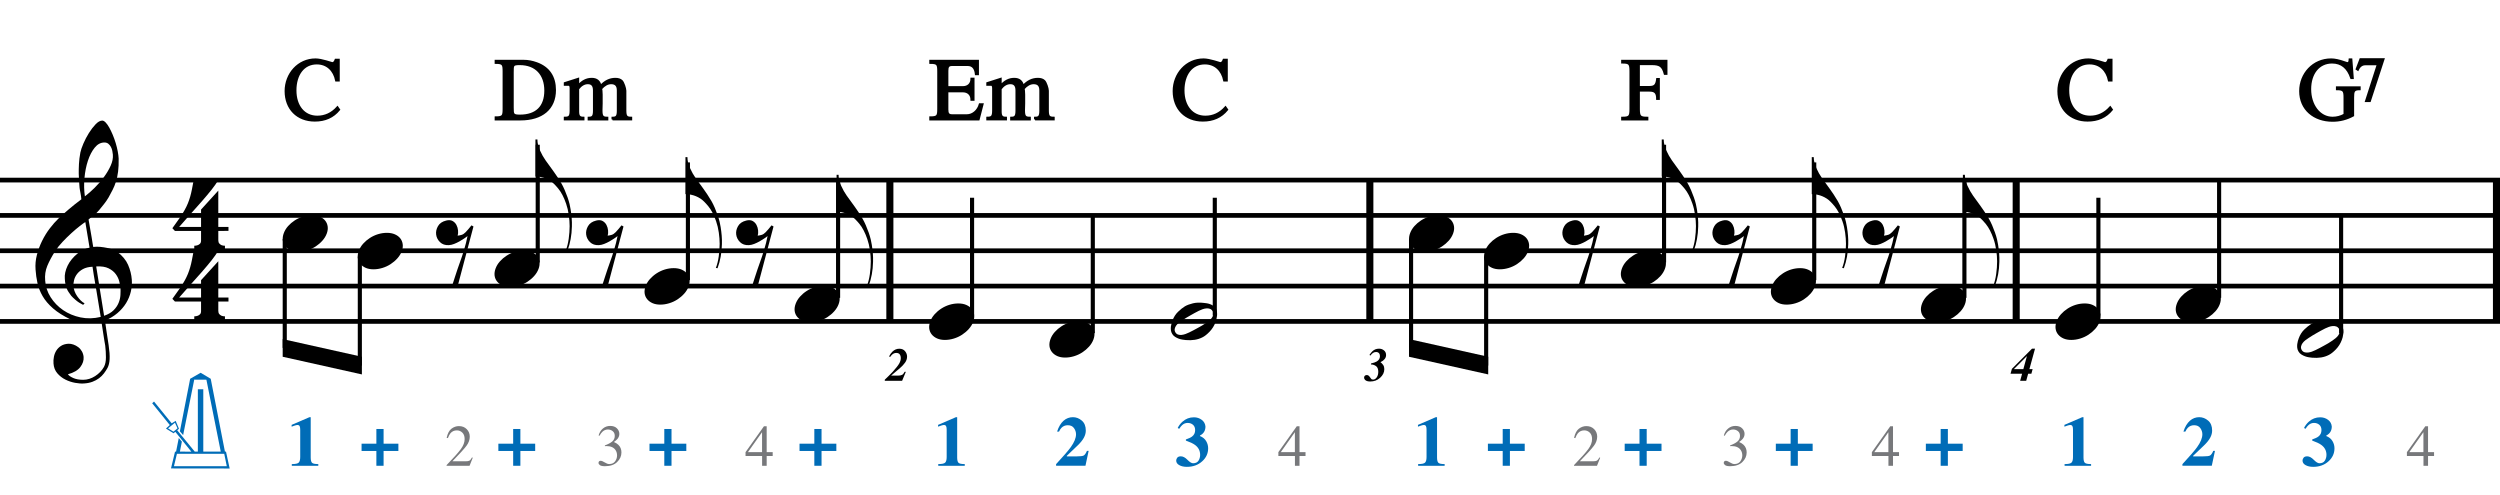 <?xml version="1.0" encoding="utf-8"?>
<!-- Generator: Adobe Illustrator 14.0.0, SVG Export Plug-In . SVG Version: 6.00 Build 43363)  -->
<!DOCTYPE svg PUBLIC "-//W3C//DTD SVG 1.1//EN" "http://www.w3.org/Graphics/SVG/1.1/DTD/svg11.dtd">
<svg version="1.1" id="Layer_1" xmlns="http://www.w3.org/2000/svg" xmlns:xlink="http://www.w3.org/1999/xlink" x="0px" y="0px"
	 width="543.891px" height="107.596px" viewBox="0 0 543.891 107.596" enable-background="new 0 0 543.891 107.596"
	 xml:space="preserve">
<g>
	<path d="M22.064,69.961c-0.574,0.103-1.184,0.164-1.83,0.185c-0.646,0.021-1.276,0.005-1.891-0.046
		c-0.615-0.052-1.184-0.123-1.707-0.215c-0.523-0.093-0.949-0.221-1.276-0.385c-1.579-0.759-2.855-1.564-3.828-2.414
		c-0.974-0.852-1.728-1.737-2.26-2.66c-0.533-0.922-0.907-1.871-1.123-2.844c-0.215-0.975-0.354-1.953-0.415-2.937
		c-0.082-1.066,0.015-2.132,0.292-3.198c0.277-1.065,0.656-2.085,1.138-3.06c0.481-0.973,1.035-1.871,1.661-2.69
		c0.625-0.82,1.255-1.538,1.891-2.153c0.738-0.696,1.512-1.388,2.322-2.075c0.81-0.687,1.696-1.389,2.66-2.106
		c-0.021-0.266-0.046-0.502-0.077-0.708c-0.031-0.205-0.067-0.415-0.108-0.63s-0.087-0.456-0.138-0.723
		c-0.051-0.266-0.087-0.594-0.107-0.984c0-0.164-0.021-0.466-0.062-0.907c-0.042-0.44-0.067-0.973-0.077-1.599
		s0.005-1.338,0.046-2.137c0.041-0.8,0.143-1.63,0.307-2.491c0.103-0.512,0.323-1.164,0.661-1.953
		c0.338-0.789,0.738-1.553,1.199-2.291c0.461-0.738,0.948-1.373,1.461-1.907c0.512-0.533,0.994-0.799,1.445-0.799
		c0.225,0,0.471,0.138,0.738,0.415c0.266,0.277,0.528,0.646,0.784,1.107c0.256,0.461,0.507,0.984,0.753,1.568
		c0.246,0.584,0.461,1.184,0.646,1.799c0.185,0.615,0.333,1.22,0.446,1.814c0.112,0.595,0.179,1.118,0.2,1.568
		c0.02,1.066-0.021,2.004-0.123,2.813c-0.103,0.81-0.256,1.538-0.461,2.183c-0.205,0.646-0.446,1.241-0.723,1.784
		c-0.276,0.543-0.569,1.091-0.876,1.645c-0.328,0.554-0.661,1.041-1,1.46c-0.338,0.42-0.682,0.846-1.03,1.276
		c-0.369,0.451-0.753,0.825-1.153,1.123c-0.4,0.297-0.795,0.62-1.184,0.968c0.185,1.045,0.348,1.989,0.492,2.829
		c0.062,0.369,0.123,0.728,0.184,1.076c0.062,0.349,0.113,0.672,0.154,0.969c0.041,0.297,0.082,0.543,0.123,0.738
		c0.041,0.195,0.062,0.313,0.062,0.354c0.492-0.062,1-0.066,1.522-0.016c0.522,0.051,1.024,0.128,1.506,0.23
		c0.481,0.103,0.912,0.236,1.292,0.4c0.379,0.165,0.682,0.318,0.907,0.461c1.107,0.82,1.891,1.758,2.353,2.813
		c0.461,1.056,0.732,2.137,0.815,3.245c0.062,0.86-0.011,1.727-0.215,2.598c-0.205,0.871-0.549,1.701-1.03,2.491
		c-0.482,0.788-1.107,1.511-1.875,2.167c-0.769,0.656-1.676,1.199-2.722,1.631c0.123,0.84,0.235,1.619,0.338,2.336
		c0.103,0.615,0.194,1.215,0.277,1.799c0.082,0.585,0.143,0.989,0.185,1.215c0.184,1.23,0.256,2.24,0.215,3.029
		s-0.195,1.43-0.461,1.922c-0.226,0.41-0.487,0.81-0.784,1.199c-0.297,0.389-0.651,0.738-1.061,1.045
		c-0.41,0.309-0.887,0.564-1.43,0.77c-0.543,0.205-1.164,0.328-1.86,0.369c-0.533,0.041-1.168-0.006-1.907-0.139
		c-0.738-0.134-1.445-0.369-2.122-0.707c-0.677-0.338-1.261-0.795-1.753-1.369c-0.492-0.574-0.769-1.281-0.83-2.121
		c-0.042-0.492-0.011-0.989,0.092-1.492c0.102-0.502,0.282-0.953,0.538-1.352c0.256-0.4,0.594-0.734,1.015-1
		c0.42-0.267,0.938-0.42,1.553-0.461c0.369-0.021,0.743,0.035,1.123,0.169c0.379,0.133,0.733,0.323,1.061,0.569
		c0.328,0.245,0.594,0.553,0.799,0.922c0.205,0.369,0.328,0.769,0.369,1.199c0.062,0.758-0.174,1.491-0.708,2.199
		c-0.533,0.707-1.435,1.234-2.706,1.583c0.205,0.286,0.594,0.558,1.168,0.815c0.573,0.256,1.292,0.384,2.152,0.384
		c0.902,0,1.768-0.267,2.598-0.8c0.831-0.533,1.471-1.199,1.922-1.998c0.287-0.533,0.431-1.226,0.431-2.076
		s-0.051-1.707-0.154-2.567c-0.041-0.144-0.103-0.497-0.185-1.062c-0.082-0.563-0.174-1.152-0.276-1.768
		C22.33,71.642,22.207,70.842,22.064,69.961z M18.051,58.537c-0.543,0.297-0.974,0.657-1.292,1.076
		c-0.318,0.421-0.533,0.867-0.646,1.338c-0.113,0.472-0.159,0.892-0.138,1.261c0.02,0.369,0.102,0.748,0.246,1.138
		c0.144,0.389,0.333,0.754,0.569,1.092s0.492,0.646,0.769,0.922c0.277,0.277,0.558,0.487,0.846,0.631
		c-0.042,0.041-0.077,0.076-0.108,0.107s-0.067,0.066-0.107,0.107c-0.042,0.041-0.072,0.082-0.092,0.123
		c-0.636-0.307-1.194-0.672-1.676-1.092c-0.482-0.42-0.795-0.723-0.938-0.906c-0.226-0.308-0.42-0.584-0.584-0.83
		s-0.297-0.508-0.399-0.785c-0.103-0.276-0.19-0.578-0.262-0.906s-0.118-0.718-0.138-1.169c-0.042-0.431-0.011-0.886,0.092-1.368
		c0.103-0.481,0.271-0.969,0.507-1.461c0.235-0.492,0.543-0.968,0.922-1.43s0.825-0.896,1.338-1.307
		c0.266-0.205,0.507-0.369,0.723-0.492s0.415-0.23,0.6-0.323s0.374-0.164,0.569-0.215c0.194-0.051,0.404-0.108,0.63-0.169
		l-0.922-5.566c-0.246,0.144-0.646,0.431-1.2,0.861c-0.553,0.431-1.158,0.943-1.814,1.538c-0.656,0.595-1.307,1.235-1.953,1.922
		c-0.646,0.687-1.174,1.348-1.583,1.983c-0.738,1.168-1.312,2.245-1.722,3.229c-0.41,0.984-0.564,2.05-0.461,3.198
		c0.082,1.292,0.477,2.496,1.184,3.613c0.707,1.117,1.614,2.055,2.721,2.814c1.107,0.758,2.368,1.285,3.782,1.583
		c1.415,0.297,2.88,0.261,4.397-0.107c-0.328-2.03-0.625-3.844-0.892-5.442c-0.123-0.677-0.236-1.343-0.338-1.999
		c-0.103-0.656-0.2-1.24-0.292-1.753c-0.092-0.512-0.18-1.086-0.262-1.722C19.286,58.071,18.594,58.24,18.051,58.537z M22.709,31
		c-0.799,0-1.502,0.375-2.106,1.123c-0.604,0.749-1.097,1.696-1.476,2.844c-0.38,1.148-0.63,2.409-0.753,3.782
		c-0.123,1.374-0.092,2.696,0.092,3.967c0.676-0.512,1.384-1.132,2.122-1.86c0.738-0.728,1.409-1.501,2.014-2.322
		c0.604-0.819,1.096-1.65,1.476-2.491c0.379-0.84,0.538-1.64,0.477-2.398c-0.021-0.246-0.062-0.522-0.123-0.83
		s-0.165-0.594-0.308-0.861c-0.144-0.267-0.328-0.492-0.553-0.677C23.345,31.093,23.058,31,22.709,31z M22.648,68.7
		c0.881-0.308,1.568-0.708,2.061-1.199c0.492-0.492,0.855-1.025,1.091-1.599c0.236-0.574,0.369-1.148,0.4-1.723
		s0.036-1.086,0.016-1.537c-0.042-0.369-0.128-0.83-0.262-1.384s-0.384-1.087-0.753-1.599c-0.369-0.513-0.892-0.938-1.568-1.277
		c-0.677-0.338-1.579-0.477-2.706-0.415L22.648,68.7z"/>
</g>
<g>
	<path d="M47.494,65.594v2.03c0,0.308,0.072,0.543,0.215,0.707c0.143,0.164,0.308,0.287,0.492,0.369
		c0.226,0.081,0.472,0.123,0.738,0.123v0.8h-6.673v-0.8c0.266,0,0.512-0.042,0.738-0.123c0.184-0.062,0.354-0.169,0.507-0.323
		c0.153-0.153,0.23-0.385,0.23-0.691v-2.092h-5.689L37.5,65.01c0.615-0.84,1.138-1.573,1.568-2.198
		c0.43-0.625,0.794-1.204,1.091-1.737c0.297-0.533,0.538-1.03,0.723-1.491c0.185-0.461,0.349-0.938,0.492-1.43
		c0.143-0.492,0.271-1.03,0.384-1.614c0.112-0.584,0.241-1.255,0.384-2.014h5.32c-0.308,0.595-0.784,1.297-1.43,2.106
		c-0.646,0.81-1.369,1.671-2.168,2.583c-0.8,0.912-1.63,1.845-2.491,2.798c-0.861,0.953-1.661,1.861-2.398,2.722h4.766v-3.782
		l3.751-4.121v7.903h2.214v0.86H47.494z"/>
</g>
<g>
	<path d="M47.494,50.234v2.03c0,0.308,0.072,0.543,0.215,0.707c0.143,0.164,0.308,0.287,0.492,0.369
		c0.226,0.082,0.472,0.123,0.738,0.123v0.799h-6.673v-0.799c0.266,0,0.512-0.042,0.738-0.123c0.184-0.062,0.354-0.169,0.507-0.323
		c0.153-0.154,0.23-0.385,0.23-0.692v-2.091h-5.689L37.5,49.65c0.615-0.841,1.138-1.574,1.568-2.199
		c0.43-0.625,0.794-1.204,1.091-1.737c0.297-0.533,0.538-1.03,0.723-1.491c0.185-0.461,0.349-0.938,0.492-1.43
		c0.143-0.492,0.271-1.03,0.384-1.614c0.112-0.584,0.241-1.255,0.384-2.014h5.32c-0.308,0.595-0.784,1.297-1.43,2.106
		c-0.646,0.81-1.369,1.671-2.168,2.583c-0.8,0.912-1.63,1.845-2.491,2.798c-0.861,0.953-1.661,1.86-2.398,2.721h4.766v-3.782
		l3.751-4.121v7.903h2.214v0.861H47.494z"/>
</g>
<line fill="none" stroke="#000000" stroke-width="1.536" stroke-miterlimit="10" x1="193.596" y1="39.178" x2="193.596" y2="69.928"/>
<line fill="none" stroke="#000000" stroke-width="1.536" stroke-miterlimit="10" x1="298.019" y1="39.178" x2="298.019" y2="69.928"/>
<line fill="none" stroke="#000000" stroke-width="1.536" stroke-miterlimit="10" x1="438.636" y1="39.178" x2="438.636" y2="69.928"/>
<line fill="none" stroke="#000000" stroke-width="1.536" stroke-miterlimit="10" x1="543.122" y1="39.178" x2="543.122" y2="69.928"/>
<line fill="none" stroke="#000000" stroke-width="1.026" stroke-miterlimit="10" x1="0" y1="39.178" x2="543.891" y2="39.178"/>
<line fill="none" stroke="#000000" stroke-width="1.026" stroke-miterlimit="10" x1="0" y1="46.865" x2="543.891" y2="46.865"/>
<line fill="none" stroke="#000000" stroke-width="1.026" stroke-miterlimit="10" x1="0" y1="54.553" x2="543.891" y2="54.553"/>
<line fill="none" stroke="#000000" stroke-width="1.026" stroke-miterlimit="10" x1="0" y1="62.24" x2="543.891" y2="62.24"/>
<line fill="none" stroke="#000000" stroke-width="1.026" stroke-miterlimit="10" x1="0" y1="69.928" x2="543.891" y2="69.928"/>
<g>
	<path d="M61.74,50.723c0.205-0.554,0.518-1.066,0.938-1.538c0.42-0.471,0.907-0.886,1.46-1.245
		c0.554-0.358,1.148-0.635,1.784-0.831c0.635-0.194,1.281-0.292,1.937-0.292c0.656,0,1.23,0.107,1.722,0.323
		c0.492,0.215,0.881,0.503,1.168,0.861c0.287,0.359,0.466,0.779,0.538,1.261c0.071,0.482,0.005,0.999-0.2,1.553
		c-0.206,0.553-0.523,1.071-0.954,1.553c-0.43,0.481-0.922,0.902-1.476,1.261c-0.553,0.358-1.153,0.635-1.799,0.831
		c-0.646,0.194-1.287,0.292-1.922,0.292c-0.656,0-1.225-0.108-1.707-0.323c-0.482-0.215-0.872-0.508-1.168-0.876
		c-0.297-0.369-0.477-0.795-0.538-1.276C61.463,51.793,61.535,51.276,61.74,50.723z"/>
</g>
<line fill="none" stroke="#000000" stroke-width="0.896" stroke-miterlimit="10" x1="61.948" y1="51.99" x2="61.948" y2="75.693"/>
<g>
	<path fill="#006CB7" d="M39.139,93.835l2.23-11.428l2.276-1.308l2.2,1.308l3.091,15.843h0.231l0.8,3.676L37.2,101.91l0.877-3.646
		l0.23-0.015l0.585-2.953l0.677,0.784l-0.431,2.169l2.491,0.015l-3.491-4.321l-0.385,0.322l-1.646-1.03l0.831-0.769l-3.83-4.738
		l0.399-0.369l3.846,4.738l0.861-0.539l0.723,1.723l-0.385,0.323l3.814,4.646h0.677V84.684h1.185V98.25h3.799l-3.122-15.643
		l-2.646-0.016l-2.415,12.074L39.139,93.835z M37.739,93.912l0.876-0.723l-0.554-1.23l-1.507,1.23L37.739,93.912z M37.847,101.418
		h11.489l-0.554-2.691h-10.29L37.847,101.418z"/>
</g>
<g>
	<path d="M78.061,54.562c0.205-0.554,0.518-1.066,0.938-1.538c0.42-0.471,0.907-0.886,1.46-1.245
		c0.554-0.358,1.148-0.635,1.784-0.831c0.635-0.194,1.281-0.292,1.937-0.292c0.656,0,1.23,0.107,1.722,0.323
		c0.492,0.215,0.881,0.503,1.168,0.861c0.287,0.359,0.466,0.779,0.538,1.261c0.071,0.482,0.005,0.999-0.2,1.553
		c-0.206,0.553-0.523,1.071-0.954,1.553c-0.43,0.481-0.922,0.902-1.476,1.261c-0.553,0.358-1.153,0.635-1.799,0.831
		c-0.646,0.194-1.287,0.292-1.922,0.292c-0.656,0-1.225-0.108-1.707-0.323c-0.482-0.215-0.872-0.508-1.168-0.876
		c-0.297-0.369-0.477-0.795-0.538-1.276C77.784,55.633,77.855,55.116,78.061,54.562z"/>
</g>
<line fill="none" stroke="#000000" stroke-width="0.896" stroke-miterlimit="10" x1="78.284" y1="55.834" x2="78.284" y2="79.537"/>
<polyline points="78.732,77.615 61.5,73.771 61.5,77.615 78.732,81.459 "/>
<g>
	<path d="M97.068,47.982c0.554-0.143,1.015-0.112,1.384,0.092c0.369,0.205,0.651,0.492,0.846,0.861
		c0.195,0.369,0.312,0.774,0.354,1.215c0.041,0.441,0.01,0.815-0.092,1.123c0.328-0.041,0.625-0.103,0.892-0.185
		c0.266-0.082,0.543-0.266,0.83-0.554c0.266-0.266,0.487-0.512,0.661-0.738c0.174-0.226,0.384-0.481,0.63-0.769l0.431,0.246
		l-3.414,12.885h-1.23c0.205-0.677,0.42-1.344,0.646-1.999c0.185-0.534,0.369-1.092,0.553-1.676
		c0.185-0.584,0.349-1.051,0.492-1.399c0.328-0.902,0.6-1.707,0.815-2.414c0.215-0.707,0.384-1.307,0.507-1.799
		c0.143-0.574,0.256-1.076,0.338-1.507c-0.185,0.144-0.436,0.323-0.753,0.539c-0.318,0.215-0.661,0.425-1.03,0.63
		s-0.749,0.384-1.138,0.538c-0.39,0.154-0.769,0.241-1.138,0.261c-0.8,0.042-1.44-0.174-1.922-0.646
		c-0.482-0.471-0.764-1.02-0.846-1.645c-0.082-0.625,0.051-1.24,0.4-1.845C95.633,48.592,96.227,48.187,97.068,47.982z"/>
</g>
<g>
	<path d="M117.469,32.714c0.369,0.82,0.779,1.548,1.23,2.183c0.512,0.718,1.066,1.481,1.661,2.291
		c0.594,0.81,1.188,1.717,1.784,2.721c0.246,0.431,0.481,0.907,0.707,1.43c0.226,0.522,0.431,1.045,0.615,1.568
		c0.184,0.522,0.333,1.02,0.446,1.491c0.112,0.471,0.189,0.861,0.23,1.168c0.103,0.635,0.179,1.266,0.23,1.891
		c0.051,0.625,0.066,1.235,0.046,1.83c-0.042,1.886-0.359,3.628-0.953,5.228l-0.369-0.062c0.287-0.718,0.497-1.558,0.63-2.521
		c0.133-0.964,0.2-1.875,0.2-2.737c0-0.738-0.062-1.548-0.185-2.429c-0.123-0.882-0.318-1.702-0.584-2.46
		c-0.472-1.374-1.036-2.46-1.691-3.259c-0.656-0.8-1.22-1.353-1.691-1.661c-0.349-0.226-0.687-0.405-1.015-0.538
		c-0.328-0.133-0.636-0.231-0.922-0.292c-0.328-0.082-0.636-0.133-0.922-0.153h-0.431v-8.057h0.431
		C116.916,31.105,117.1,31.895,117.469,32.714z"/>
</g>
<line fill="none" stroke="#000000" stroke-width="0.896" stroke-miterlimit="10" x1="116.987" y1="57.115" x2="116.987" y2="31.49"/>
<g>
	<path d="M107.82,58.403c0.205-0.554,0.518-1.066,0.938-1.538c0.42-0.471,0.907-0.886,1.46-1.245
		c0.554-0.358,1.148-0.635,1.784-0.831c0.635-0.194,1.281-0.292,1.937-0.292c0.656,0,1.23,0.107,1.722,0.323
		c0.492,0.215,0.881,0.503,1.168,0.861c0.287,0.359,0.466,0.779,0.538,1.261c0.071,0.482,0.005,0.999-0.2,1.553
		c-0.206,0.553-0.523,1.071-0.954,1.553c-0.43,0.481-0.922,0.901-1.476,1.261c-0.553,0.358-1.153,0.635-1.799,0.83
		c-0.646,0.195-1.287,0.293-1.922,0.293c-0.656,0-1.225-0.108-1.707-0.323c-0.482-0.216-0.872-0.508-1.168-0.876
		c-0.297-0.369-0.477-0.795-0.538-1.277C107.543,59.474,107.615,58.957,107.82,58.403z"/>
</g>
<g>
	<path d="M129.708,47.982c0.554-0.143,1.015-0.112,1.384,0.092c0.369,0.205,0.651,0.492,0.846,0.861
		c0.195,0.369,0.312,0.774,0.354,1.215c0.041,0.441,0.01,0.815-0.092,1.123c0.328-0.041,0.625-0.103,0.892-0.185
		c0.266-0.082,0.543-0.266,0.83-0.554c0.266-0.266,0.487-0.512,0.661-0.738c0.174-0.226,0.384-0.481,0.63-0.769l0.431,0.246
		l-3.414,12.885H131c0.205-0.677,0.42-1.344,0.646-1.999c0.185-0.534,0.369-1.092,0.553-1.676c0.185-0.584,0.349-1.051,0.492-1.399
		c0.328-0.902,0.6-1.707,0.815-2.414c0.215-0.707,0.384-1.307,0.507-1.799c0.143-0.574,0.256-1.076,0.338-1.507
		c-0.185,0.144-0.436,0.323-0.753,0.539c-0.318,0.215-0.661,0.425-1.03,0.63s-0.749,0.384-1.138,0.538
		c-0.39,0.154-0.769,0.241-1.138,0.261c-0.8,0.042-1.44-0.174-1.922-0.646c-0.482-0.471-0.764-1.02-0.846-1.645
		c-0.082-0.625,0.051-1.24,0.4-1.845C128.273,48.592,128.867,48.187,129.708,47.982z"/>
</g>
<g>
	<path d="M150.109,36.554c0.369,0.82,0.779,1.548,1.23,2.183c0.512,0.718,1.066,1.481,1.661,2.291
		c0.594,0.81,1.188,1.717,1.784,2.721c0.246,0.431,0.481,0.907,0.707,1.43c0.226,0.522,0.431,1.045,0.615,1.568
		c0.184,0.522,0.333,1.02,0.446,1.491c0.112,0.471,0.189,0.861,0.23,1.168c0.103,0.635,0.179,1.266,0.23,1.891
		c0.051,0.625,0.066,1.235,0.046,1.83c-0.042,1.886-0.359,3.628-0.953,5.228l-0.369-0.062c0.287-0.718,0.497-1.558,0.63-2.521
		c0.133-0.964,0.2-1.875,0.2-2.737c0-0.738-0.062-1.548-0.185-2.429c-0.123-0.882-0.318-1.702-0.584-2.46
		c-0.472-1.374-1.036-2.46-1.691-3.259c-0.656-0.8-1.22-1.353-1.691-1.661c-0.349-0.226-0.687-0.405-1.015-0.538
		c-0.328-0.133-0.636-0.231-0.922-0.292c-0.328-0.082-0.636-0.133-0.922-0.153h-0.431v-8.057h0.431
		C149.556,34.945,149.74,35.734,150.109,36.554z"/>
</g>
<line fill="none" stroke="#000000" stroke-width="0.896" stroke-miterlimit="10" x1="149.659" y1="60.959" x2="149.659" y2="35.334"/>
<g>
	<path d="M140.46,62.242c0.205-0.553,0.518-1.065,0.938-1.537c0.42-0.471,0.907-0.887,1.46-1.245s1.148-0.635,1.784-0.831
		c0.635-0.194,1.281-0.292,1.937-0.292c0.656,0,1.23,0.107,1.722,0.323c0.492,0.215,0.881,0.503,1.168,0.861
		c0.287,0.359,0.466,0.779,0.538,1.261c0.071,0.481,0.005,0.999-0.2,1.553c-0.206,0.554-0.523,1.071-0.954,1.553
		c-0.43,0.481-0.922,0.901-1.476,1.261c-0.553,0.358-1.153,0.635-1.799,0.83c-0.646,0.195-1.287,0.293-1.922,0.293
		c-0.656,0-1.225-0.108-1.707-0.323c-0.482-0.216-0.872-0.508-1.168-0.876c-0.297-0.369-0.477-0.795-0.538-1.277
		C140.183,63.313,140.255,62.797,140.46,62.242z"/>
</g>
<g>
	<path d="M162.348,47.982c0.554-0.143,1.015-0.112,1.384,0.092c0.369,0.205,0.651,0.492,0.846,0.861
		c0.195,0.369,0.312,0.774,0.354,1.215c0.041,0.441,0.01,0.815-0.092,1.123c0.328-0.041,0.625-0.103,0.892-0.185
		c0.266-0.082,0.543-0.266,0.83-0.554c0.266-0.266,0.487-0.512,0.661-0.738c0.174-0.226,0.384-0.481,0.63-0.769l0.431,0.246
		l-3.414,12.885h-1.23c0.205-0.677,0.42-1.344,0.646-1.999c0.185-0.534,0.369-1.092,0.553-1.676
		c0.185-0.584,0.349-1.051,0.492-1.399c0.328-0.902,0.6-1.707,0.815-2.414c0.215-0.707,0.384-1.307,0.507-1.799
		c0.143-0.574,0.256-1.076,0.338-1.507c-0.185,0.144-0.436,0.323-0.753,0.539c-0.318,0.215-0.661,0.425-1.03,0.63
		s-0.749,0.384-1.138,0.538c-0.39,0.154-0.769,0.241-1.138,0.261c-0.8,0.042-1.44-0.174-1.922-0.646
		c-0.482-0.471-0.764-1.02-0.846-1.645c-0.082-0.625,0.051-1.24,0.4-1.845C160.913,48.592,161.507,48.187,162.348,47.982z"/>
</g>
<g>
	<path d="M182.989,40.395c0.369,0.82,0.779,1.548,1.23,2.183c0.512,0.718,1.066,1.481,1.661,2.291
		c0.594,0.81,1.188,1.717,1.784,2.721c0.246,0.431,0.481,0.907,0.707,1.43c0.226,0.522,0.431,1.045,0.615,1.568
		c0.184,0.522,0.333,1.02,0.446,1.491c0.112,0.471,0.189,0.861,0.23,1.168c0.103,0.635,0.179,1.266,0.23,1.891
		c0.051,0.625,0.066,1.235,0.046,1.83c-0.042,1.886-0.359,3.629-0.953,5.228l-0.369-0.062c0.287-0.718,0.497-1.559,0.63-2.521
		c0.133-0.964,0.2-1.875,0.2-2.737c0-0.738-0.062-1.548-0.185-2.429c-0.123-0.882-0.318-1.702-0.584-2.46
		c-0.472-1.374-1.036-2.46-1.691-3.259c-0.656-0.8-1.22-1.353-1.691-1.661c-0.349-0.226-0.687-0.405-1.015-0.538
		c-0.328-0.133-0.636-0.231-0.922-0.292c-0.328-0.082-0.636-0.133-0.922-0.153h-0.431v-8.057h0.431
		C182.436,38.786,182.62,39.575,182.989,40.395z"/>
</g>
<line fill="none" stroke="#000000" stroke-width="0.896" stroke-miterlimit="10" x1="182.331" y1="64.803" x2="182.331" y2="39.178"/>
<g>
	<path d="M173.101,66.082c0.205-0.553,0.518-1.065,0.938-1.537c0.42-0.471,0.907-0.887,1.46-1.245s1.148-0.636,1.784-0.831
		c0.635-0.193,1.281-0.291,1.937-0.291c0.656,0,1.23,0.107,1.722,0.322c0.492,0.215,0.881,0.503,1.168,0.861
		c0.287,0.359,0.466,0.779,0.538,1.261c0.071,0.481,0.005,0.999-0.2,1.553c-0.206,0.554-0.523,1.071-0.954,1.553
		c-0.43,0.481-0.922,0.901-1.476,1.261c-0.553,0.358-1.153,0.635-1.799,0.83c-0.646,0.195-1.287,0.293-1.922,0.293
		c-0.656,0-1.225-0.108-1.707-0.323c-0.482-0.216-0.872-0.508-1.168-0.876c-0.297-0.369-0.477-0.795-0.538-1.277
		C172.824,67.153,172.896,66.637,173.101,66.082z"/>
</g>
<g>
	<path d="M68.492,26.222c-3.807,0-6.344-2.576-6.344-6.402c0-3.73,2.749-6.883,6.499-6.883c1.326,0,3.479,0.808,3.653,0.808
		c0.308,0,0.558-0.25,0.73-0.731h0.654v4.499h-0.539c-0.461-2.25-1.98-3.73-4.229-3.73c-2.884,0-4.653,2.403-4.653,5.883
		c0,3.422,1.865,5.729,4.768,5.729c1.692,0,3.153-0.673,4.383-2.038l0.346,0.5C72.472,25.434,70.723,26.222,68.492,26.222z"/>
</g>
<g>
	<path stroke="#010101" stroke-width="0.461" stroke-miterlimit="10" d="M68.492,26.222c-3.807,0-6.344-2.576-6.344-6.402
		c0-3.73,2.749-6.883,6.499-6.883c1.326,0,3.479,0.808,3.653,0.808c0.308,0,0.558-0.25,0.73-0.731h0.654v4.499h-0.539
		c-0.461-2.25-1.98-3.73-4.229-3.73c-2.884,0-4.653,2.403-4.653,5.883c0,3.422,1.865,5.729,4.768,5.729
		c1.692,0,3.153-0.673,4.383-2.038l0.346,0.5C72.472,25.434,70.723,26.222,68.492,26.222z"/>
</g>
<g>
	<path d="M113.227,25.972h-5.383v-0.423c1.596,0,1.73-0.327,1.73-1.884v-8.113c0-1.558-0.135-1.884-1.73-1.884v-0.423h6.114
		c0.904,0,1.827,0.173,2.788,0.519c2.653,0.961,3.979,2.961,3.979,5.826C120.725,23.646,117.898,25.972,113.227,25.972z
		 M113.073,13.936c-1.557,0-1.538,0.231-1.538,1.769v7.69c0,1.5,0.039,1.769,1.577,1.769c3.595,0,5.537-1.922,5.537-5.46
		C118.648,16.205,116.63,13.936,113.073,13.936z"/>
</g>
<g>
	<path stroke="#010101" stroke-width="0.461" stroke-miterlimit="10" d="M113.227,25.972h-5.383v-0.423
		c1.596,0,1.73-0.327,1.73-1.884v-8.113c0-1.558-0.135-1.884-1.73-1.884v-0.423h6.114c0.904,0,1.827,0.173,2.788,0.519
		c2.653,0.961,3.979,2.961,3.979,5.826C120.725,23.646,117.898,25.972,113.227,25.972z M113.073,13.936
		c-1.557,0-1.538,0.231-1.538,1.769v7.69c0,1.5,0.039,1.769,1.577,1.769c3.595,0,5.537-1.922,5.537-5.46
		C118.648,16.205,116.63,13.936,113.073,13.936z"/>
</g>
<g>
	<path d="M133.269,25.972v-0.346c0.827,0,1.154-0.269,1.154-1.5v-4.46c0-1.058-0.481-1.577-1.461-1.577
		c-0.769,0-1.5,0.404-2.191,1.192c0.058,0.173,0.096,0.615,0.115,1.307v1.922c-0.02,0.942-0.039,1.442-0.039,1.5
		c0,1.307,0.25,1.615,1.269,1.615v0.346h-4.038v-0.346c0.827,0,1.154-0.269,1.154-1.5v-4.46c0-1.058-0.442-1.577-1.346-1.577
		c-0.769,0-1.48,0.404-2.115,1.23v4.96c0,1.038,0.327,1.346,1.153,1.346v0.346h-4.037v-0.346c1.019,0,1.269-0.308,1.269-1.615
		v-4.807c0-0.442-0.115-0.692-0.346-0.769h-0.923v-0.346l2.884-0.923v1.538c0.846-1.019,1.827-1.538,2.961-1.538
		c1.077,0,1.711,0.519,1.922,1.577c0.942-1.058,2.019-1.577,3.23-1.577c0.615,0,1.077,0.154,1.384,0.461
		c0.346,0.346,0.769,1.615,0.769,2.115v4.269c0,1.307,0.25,1.615,1.269,1.615v0.346H133.269z"/>
</g>
<g>
	<path stroke="#010101" stroke-width="0.461" stroke-miterlimit="10" d="M133.269,25.972v-0.346c0.827,0,1.154-0.269,1.154-1.5
		v-4.46c0-1.058-0.481-1.577-1.461-1.577c-0.769,0-1.5,0.404-2.191,1.192c0.058,0.173,0.096,0.615,0.115,1.307v1.922
		c-0.02,0.942-0.039,1.442-0.039,1.5c0,1.307,0.25,1.615,1.269,1.615v0.346h-4.038v-0.346c0.827,0,1.154-0.269,1.154-1.5v-4.46
		c0-1.058-0.442-1.577-1.346-1.577c-0.769,0-1.48,0.404-2.115,1.23v4.96c0,1.038,0.327,1.346,1.153,1.346v0.346h-4.037v-0.346
		c1.019,0,1.269-0.308,1.269-1.615v-4.807c0-0.442-0.115-0.692-0.346-0.769h-0.923v-0.346l2.884-0.923v1.538
		c0.846-1.019,1.827-1.538,2.961-1.538c1.077,0,1.711,0.519,1.922,1.577c0.942-1.058,2.019-1.577,3.23-1.577
		c0.615,0,1.077,0.154,1.384,0.461c0.346,0.346,0.769,1.615,0.769,2.115v4.269c0,1.307,0.25,1.615,1.269,1.615v0.346H133.269z"/>
</g>
<g>
	<path fill="#006CB7" d="M63.482,100.965c0.781,0,1.284-0.105,1.501-0.316c0.218-0.217,0.331-0.623,0.331-1.216V93.51
		c0-0.759-0.143-1.051-0.616-1.051c-0.127,0-0.315,0.045-0.578,0.127c-0.165,0.053-0.39,0.128-0.675,0.24v-0.391l3.881-1.674h0.271
		v8.762c0,0.562,0.09,0.938,0.27,1.141s0.638,0.301,1.381,0.301v0.367h-5.766V100.965z"/>
</g>
<g>
	<path fill="#006CB7" d="M78.662,98.111v-1.584h3.221v-3.198h1.569v3.198h3.22v1.584h-3.22v3.221h-1.569v-3.221H78.662z"/>
</g>
<g>
	<path fill="#006CB7" d="M108.422,98.111v-1.584h3.221v-3.198h1.569v3.198h3.221v1.584h-3.221v3.221h-1.569v-3.221H108.422z"/>
</g>
<g>
	<path fill="#006CB7" d="M141.302,98.111v-1.584h3.221v-3.198h1.569v3.198h3.221v1.584h-3.221v3.221h-1.569v-3.221H141.302z"/>
</g>
<g>
	<path fill="#006CB7" d="M173.942,98.111v-1.584h3.221v-3.198h1.569v3.198h3.22v1.584h-3.22v3.221h-1.569v-3.221H173.942z"/>
</g>
<g>
	<path fill="#77787B" d="M97.156,101.188c1.526-1.582,2.565-2.746,3.109-3.49c0.544-0.744,0.82-1.464,0.82-2.171
		c0-0.619-0.169-1.089-0.5-1.407c-0.332-0.326-0.732-0.488-1.195-0.488c-0.569,0-1.032,0.207-1.389,0.625
		c-0.194,0.232-0.381,0.582-0.563,1.058l-0.269-0.056c0.207-0.957,0.563-1.627,1.057-1.996c0.501-0.375,1.039-0.562,1.608-0.562
		c0.707,0,1.276,0.225,1.708,0.669c0.438,0.444,0.657,0.981,0.657,1.626c0,0.683-0.237,1.346-0.707,1.978s-1.496,1.765-3.072,3.384
		h2.872c0.4,0,0.682-0.049,0.844-0.143c0.163-0.095,0.344-0.332,0.551-0.701l0.163,0.074l-0.694,1.746h-4.999V101.188z"/>
</g>
<g>
	<path fill="#77787B" d="M133.821,100.369c0.282-0.395,0.425-0.826,0.425-1.289c0-0.444-0.112-0.838-0.344-1.176
		c-0.388-0.57-1.045-0.857-1.964-0.857c-0.106,0-0.2,0-0.332,0.019l-0.013-0.163c0.669-0.244,1.195-0.52,1.577-0.832
		c0.381-0.312,0.575-0.726,0.575-1.238c0-0.457-0.15-0.801-0.457-1.039c-0.3-0.237-0.645-0.355-1.032-0.355
		c-0.457,0-0.863,0.168-1.214,0.506c-0.194,0.182-0.4,0.469-0.619,0.852l-0.194-0.045c0.169-0.631,0.475-1.139,0.932-1.52
		c0.457-0.382,0.982-0.569,1.577-0.569c0.638,0,1.132,0.175,1.476,0.525c0.351,0.351,0.526,0.757,0.526,1.214
		c0,0.406-0.144,0.775-0.432,1.113c-0.163,0.194-0.413,0.406-0.757,0.645c0.4,0.169,0.72,0.369,0.963,0.601
		c0.457,0.438,0.682,0.995,0.682,1.664c0,0.794-0.313,1.489-0.938,2.096c-0.619,0.606-1.508,0.907-2.659,0.907
		c-0.513,0-0.876-0.075-1.083-0.225c-0.207-0.156-0.307-0.319-0.307-0.494c0-0.22,0.131-0.463,0.438-0.463
		c0.231,0,0.532,0.118,0.907,0.355c0.382,0.238,0.701,0.357,0.963,0.357C133.102,100.957,133.54,100.763,133.821,100.369z"/>
</g>
<g>
	<path fill="#77787B" d="M166.202,92.736h0.594v5.631h1.308v0.832h-1.308v2.133h-0.995v-2.133h-3.604v-0.832L166.202,92.736z
		 M165.789,94.025l-3.072,4.342h3.072V94.025z"/>
</g>
<g>
	<path d="M192.489,82.607c0.097-0.098,0.39-0.383,0.881-0.856c0.32-0.31,0.583-0.579,0.791-0.806
		c0.748-0.824,1.236-1.442,1.466-1.854c0.23-0.412,0.346-0.804,0.346-1.173c0-0.342-0.079-0.615-0.235-0.824
		s-0.405-0.312-0.746-0.312c-0.311,0-0.592,0.104-0.846,0.311c-0.15,0.123-0.315,0.312-0.495,0.564l-0.226-0.114
		c0.194-0.411,0.434-0.756,0.721-1.036c0.44-0.428,0.943-0.641,1.507-0.641c0.537,0,0.953,0.178,1.246,0.533s0.44,0.748,0.44,1.178
		c0,0.468-0.146,0.906-0.438,1.314s-0.636,0.781-1.033,1.119l-2.002,1.706h1.516c0.391,0,0.684-0.056,0.881-0.167
		c0.197-0.112,0.377-0.33,0.541-0.654h0.265l-0.811,1.957h-3.769V82.607z"/>
</g>
<line fill="none" stroke="#000000" stroke-width="0.896" stroke-miterlimit="10" x1="211.479" y1="68.646" x2="211.479" y2="43.021"/>
<g>
	<path d="M202.38,69.922c0.205-0.553,0.518-1.065,0.938-1.537c0.42-0.471,0.907-0.887,1.46-1.245s1.148-0.636,1.784-0.831
		c0.635-0.193,1.281-0.291,1.937-0.291c0.656,0,1.23,0.107,1.722,0.322c0.492,0.215,0.881,0.503,1.168,0.861
		c0.287,0.359,0.466,0.779,0.538,1.261c0.071,0.481,0.005,0.999-0.2,1.553c-0.206,0.554-0.523,1.071-0.954,1.553
		c-0.43,0.481-0.922,0.901-1.476,1.261c-0.553,0.358-1.153,0.635-1.799,0.83c-0.646,0.195-1.287,0.293-1.922,0.293
		c-0.656,0-1.225-0.108-1.707-0.323c-0.482-0.216-0.872-0.508-1.168-0.876c-0.297-0.369-0.477-0.795-0.538-1.277
		C202.103,70.993,202.175,70.477,202.38,69.922z"/>
</g>
<line fill="none" stroke="#000000" stroke-width="0.896" stroke-miterlimit="10" x1="237.745" y1="72.49" x2="237.745" y2="46.865"/>
<g>
	<path d="M228.54,73.763c0.205-0.554,0.518-1.065,0.938-1.538c0.42-0.471,0.907-0.886,1.46-1.244
		c0.554-0.359,1.148-0.636,1.784-0.831c0.635-0.194,1.281-0.292,1.937-0.292c0.656,0,1.23,0.107,1.722,0.322
		c0.492,0.216,0.881,0.504,1.168,0.861c0.287,0.359,0.466,0.779,0.538,1.262c0.071,0.481,0.005,0.998-0.2,1.553
		c-0.206,0.553-0.523,1.07-0.954,1.553c-0.43,0.48-0.922,0.901-1.476,1.26c-0.553,0.359-1.153,0.636-1.799,0.831
		c-0.646,0.194-1.287,0.292-1.922,0.292c-0.656,0-1.225-0.107-1.707-0.322c-0.482-0.216-0.872-0.508-1.168-0.877
		c-0.297-0.369-0.477-0.795-0.538-1.276S228.335,74.316,228.54,73.763z"/>
</g>
<line fill="none" stroke="#000000" stroke-width="0.896" stroke-miterlimit="10" x1="264.285" y1="68.646" x2="264.285" y2="43.021"/>
<g>
	<path d="M264.534,67.154c0.123,0.227,0.2,0.477,0.231,0.754s0.031,0.554,0,0.83c-0.031,0.277-0.077,0.538-0.139,0.784
		s-0.123,0.44-0.185,0.585c-0.287,0.778-0.718,1.465-1.292,2.06s-1.097,1.005-1.568,1.229c-1.005,0.513-2.204,0.708-3.598,0.585
		c-0.205-0.021-0.446-0.052-0.723-0.093c-0.276-0.041-0.553-0.112-0.83-0.215c-0.277-0.104-0.543-0.236-0.799-0.4
		c-0.257-0.164-0.457-0.368-0.6-0.614c-0.165-0.267-0.262-0.538-0.292-0.815c-0.031-0.276-0.031-0.543,0-0.799
		c0.031-0.257,0.077-0.492,0.139-0.707c0.062-0.216,0.123-0.405,0.185-0.569c0.287-0.778,0.697-1.425,1.23-1.937
		c0.533-0.513,1.035-0.912,1.507-1.199c0.471-0.268,1.05-0.482,1.737-0.646c0.687-0.164,1.46-0.194,2.321-0.092
		c0.164,0.02,0.369,0.046,0.615,0.076c0.246,0.031,0.497,0.092,0.753,0.185c0.256,0.093,0.502,0.216,0.738,0.369
		C264.201,66.678,264.391,66.889,264.534,67.154z M263.827,67.678c-0.165-0.246-0.364-0.41-0.6-0.492
		c-0.236-0.082-0.492-0.112-0.769-0.092c-0.276,0.02-0.559,0.082-0.845,0.184c-0.288,0.104-0.554,0.216-0.8,0.339
		c-0.349,0.164-0.661,0.328-0.938,0.491c-0.276,0.165-0.569,0.328-0.876,0.492c-0.595,0.328-1.199,0.697-1.814,1.107
		c-0.226,0.144-0.457,0.308-0.692,0.492c-0.236,0.185-0.436,0.389-0.6,0.615c-0.164,0.225-0.272,0.466-0.323,0.723
		c-0.051,0.256-0.005,0.507,0.138,0.753c0.143,0.246,0.338,0.409,0.584,0.492c0.246,0.081,0.507,0.107,0.784,0.077
		c0.276-0.031,0.558-0.098,0.845-0.2s0.554-0.216,0.8-0.339c0.348-0.164,0.671-0.328,0.969-0.492c0.297-0.164,0.6-0.328,0.907-0.491
		c0.308-0.165,0.6-0.328,0.876-0.492s0.579-0.358,0.907-0.584c0.205-0.144,0.425-0.308,0.661-0.492
		c0.235-0.185,0.435-0.39,0.6-0.614c0.164-0.227,0.271-0.467,0.323-0.723C264.017,68.175,263.97,67.924,263.827,67.678z"/>
</g>
<g>
	<path d="M212.9,25.972h-10.498v-0.423c1.596,0,1.73-0.327,1.73-1.884v-8.113c0-1.558-0.135-1.884-1.73-1.884v-0.423h10.344v2.884
		h-0.423c-0.135-1.327-0.731-2-1.807-2h-3.384c-0.827,0-1.039,0.404-1.039,1.269v3.576h3.384c1.134,0,1.884-0.711,1.884-1.846h0.423
		v4.576h-0.423c0-1.134-0.75-1.846-1.884-1.846h-3.384v3.96c0,0.865,0.211,1.269,1.039,1.269h3.229c1.327,0,2.442-1.058,2.807-2.384
		h0.577L212.9,25.972z"/>
</g>
<g>
	<path stroke="#010101" stroke-width="0.461" stroke-miterlimit="10" d="M212.9,25.972h-10.498v-0.423
		c1.596,0,1.73-0.327,1.73-1.884v-8.113c0-1.558-0.135-1.884-1.73-1.884v-0.423h10.344v2.884h-0.423c-0.135-1.327-0.731-2-1.807-2
		h-3.384c-0.827,0-1.039,0.404-1.039,1.269v3.576h3.384c1.134,0,1.884-0.711,1.884-1.846h0.423v4.576h-0.423
		c0-1.134-0.75-1.846-1.884-1.846h-3.384v3.96c0,0.865,0.211,1.269,1.039,1.269h3.229c1.327,0,2.442-1.058,2.807-2.384h0.577
		L212.9,25.972z"/>
</g>
<g>
	<path d="M225.188,25.972v-0.346c0.827,0,1.154-0.269,1.154-1.5v-4.46c0-1.058-0.481-1.577-1.461-1.577
		c-0.769,0-1.5,0.404-2.191,1.192c0.058,0.173,0.096,0.615,0.115,1.307v1.922c-0.02,0.942-0.039,1.442-0.039,1.5
		c0,1.307,0.25,1.615,1.269,1.615v0.346h-4.038v-0.346c0.827,0,1.154-0.269,1.154-1.5v-4.46c0-1.058-0.442-1.577-1.346-1.577
		c-0.769,0-1.48,0.404-2.115,1.23v4.96c0,1.038,0.327,1.346,1.153,1.346v0.346h-4.037v-0.346c1.019,0,1.269-0.308,1.269-1.615
		v-4.807c0-0.442-0.115-0.692-0.346-0.769h-0.923v-0.346l2.884-0.923v1.538c0.846-1.019,1.827-1.538,2.961-1.538
		c1.077,0,1.711,0.519,1.922,1.577c0.942-1.058,2.019-1.577,3.23-1.577c0.615,0,1.077,0.154,1.384,0.461
		c0.346,0.346,0.769,1.615,0.769,2.115v4.269c0,1.307,0.25,1.615,1.269,1.615v0.346H225.188z"/>
</g>
<g>
	<path stroke="#010101" stroke-width="0.461" stroke-miterlimit="10" d="M225.188,25.972v-0.346c0.827,0,1.154-0.269,1.154-1.5
		v-4.46c0-1.058-0.481-1.577-1.461-1.577c-0.769,0-1.5,0.404-2.191,1.192c0.058,0.173,0.096,0.615,0.115,1.307v1.922
		c-0.02,0.942-0.039,1.442-0.039,1.5c0,1.307,0.25,1.615,1.269,1.615v0.346h-4.038v-0.346c0.827,0,1.154-0.269,1.154-1.5v-4.46
		c0-1.058-0.442-1.577-1.346-1.577c-0.769,0-1.48,0.404-2.115,1.23v4.96c0,1.038,0.327,1.346,1.153,1.346v0.346h-4.037v-0.346
		c1.019,0,1.269-0.308,1.269-1.615v-4.807c0-0.442-0.115-0.692-0.346-0.769h-0.923v-0.346l2.884-0.923v1.538
		c0.846-1.019,1.827-1.538,2.961-1.538c1.077,0,1.711,0.519,1.922,1.577c0.942-1.058,2.019-1.577,3.23-1.577
		c0.615,0,1.077,0.154,1.384,0.461c0.346,0.346,0.769,1.615,0.769,2.115v4.269c0,1.307,0.25,1.615,1.269,1.615v0.346H225.188z"/>
</g>
<g>
	<path d="M261.692,26.222c-3.807,0-6.344-2.576-6.344-6.402c0-3.73,2.749-6.883,6.499-6.883c1.326,0,3.479,0.808,3.653,0.808
		c0.308,0,0.558-0.25,0.73-0.731h0.654v4.499h-0.539c-0.461-2.25-1.98-3.73-4.229-3.73c-2.884,0-4.653,2.403-4.653,5.883
		c0,3.422,1.865,5.729,4.768,5.729c1.692,0,3.153-0.673,4.383-2.038l0.346,0.5C265.672,25.434,263.923,26.222,261.692,26.222z"/>
</g>
<g>
	<path stroke="#010101" stroke-width="0.461" stroke-miterlimit="10" d="M261.692,26.222c-3.807,0-6.344-2.576-6.344-6.402
		c0-3.73,2.749-6.883,6.499-6.883c1.326,0,3.479,0.808,3.653,0.808c0.308,0,0.558-0.25,0.73-0.731h0.654v4.499h-0.539
		c-0.461-2.25-1.98-3.73-4.229-3.73c-2.884,0-4.653,2.403-4.653,5.883c0,3.422,1.865,5.729,4.768,5.729
		c1.692,0,3.153-0.673,4.383-2.038l0.346,0.5C265.672,25.434,263.923,26.222,261.692,26.222z"/>
</g>
<g>
	<path fill="#006CB7" d="M204.123,100.965c0.781,0,1.284-0.105,1.501-0.316c0.218-0.217,0.331-0.623,0.331-1.216V93.51
		c0-0.759-0.143-1.051-0.616-1.051c-0.127,0-0.315,0.045-0.578,0.127c-0.165,0.053-0.39,0.128-0.676,0.24v-0.391l3.881-1.674h0.271
		v8.762c0,0.562,0.09,0.938,0.27,1.141s0.638,0.301,1.381,0.301v0.367h-5.766V100.965z"/>
</g>
<g>
	<path fill="#006CB7" d="M229.757,100.979c1.637-1.771,2.703-3.002,3.198-3.7c0.758-1.052,1.141-1.982,1.141-2.793
		c0-0.48-0.15-0.931-0.443-1.344c-0.293-0.421-0.743-0.631-1.359-0.631c-0.541,0-0.999,0.188-1.366,0.563
		c-0.203,0.203-0.375,0.48-0.533,0.826h-0.42c0.683-2.133,1.937-3.139,3.438-3.139c0.713,0,1.359,0.248,1.937,0.743
		c0.578,0.488,0.871,1.216,0.871,2.17c0,0.998-0.496,2.019-1.787,3.251l-2.342,2.236v0.128h2.185c0.758,0,1.254-0.06,1.486-0.188
		c0.233-0.128,0.473-0.458,0.706-1.007h0.368l-0.691,3.236h-6.389V100.979z"/>
</g>
<g>
	<path fill="#006CB7" d="M260.737,100.229c0.24-0.375,0.36-0.803,0.36-1.276c0-0.878-0.368-1.599-1.104-2.147
		c-0.42-0.314-1.089-0.631-1.997-0.953v-0.248c0.623-0.217,1.066-0.42,1.329-0.623c0.458-0.345,0.684-0.811,0.684-1.403
		c0-0.511-0.158-0.901-0.466-1.164c-0.308-0.271-0.698-0.405-1.171-0.405c-0.443,0-0.841,0.158-1.194,0.48
		c-0.203,0.18-0.413,0.451-0.638,0.803l-0.323-0.18c0.24-0.51,0.585-0.969,1.029-1.366c0.713-0.638,1.539-0.961,2.492-0.961
		c0.653,0,1.224,0.188,1.712,0.556c0.488,0.367,0.75,0.855,0.803,1.449c0,0.848-0.353,1.531-1.194,1.959v0.113
		c0.616,0.247,1.066,0.615,1.352,1.11c0.285,0.488,0.428,1.006,0.428,1.554c0,1.104-0.428,2.043-1.276,2.815
		c-0.886,0.818-2.004,1.224-3.363,1.224c-0.661,0-1.208-0.127-1.651-0.375c-0.443-0.248-0.661-0.578-0.661-0.991
		c0-0.218,0.075-0.428,0.232-0.623c0.158-0.202,0.42-0.3,0.781-0.3c0.466,0,0.946,0.255,1.434,0.758
		c0.496,0.503,0.901,0.751,1.224,0.751C260.106,100.784,260.504,100.596,260.737,100.229z"/>
</g>
<g>
	<path fill="#77787B" d="M282.122,92.736h0.595v5.631h1.308v0.832h-1.308v2.133h-0.995v-2.133h-3.604v-0.832L282.122,92.736z
		 M281.71,94.025l-3.072,4.342h3.072V94.025z"/>
</g>
<g>
	<path d="M296.924,81.754c0.106-0.105,0.245-0.158,0.415-0.158c0.15,0,0.277,0.035,0.381,0.105c0.103,0.07,0.22,0.201,0.35,0.393
		l0.146,0.201c0.087,0.124,0.163,0.203,0.23,0.236c0.066,0.033,0.155,0.051,0.265,0.051c0.311,0,0.578-0.16,0.804-0.481
		s0.338-0.726,0.338-1.213c0-0.604-0.171-1.024-0.513-1.259c-0.343-0.233-0.705-0.346-1.089-0.336l0.035-0.225
		c0.551-0.123,0.957-0.264,1.221-0.42c0.474-0.277,0.711-0.666,0.711-1.166c0-0.277-0.074-0.497-0.223-0.658
		c-0.148-0.162-0.357-0.243-0.628-0.243c-0.244,0-0.461,0.062-0.651,0.188c-0.189,0.125-0.382,0.319-0.575,0.583l-0.21-0.13
		c0.224-0.337,0.438-0.604,0.646-0.801c0.38-0.377,0.864-0.565,1.451-0.565c0.4,0,0.754,0.123,1.062,0.37
		c0.307,0.247,0.46,0.587,0.46,1.021c0,0.314-0.104,0.604-0.312,0.866c-0.209,0.264-0.473,0.469-0.793,0.616l-0.12,0.055
		c0.24,0.18,0.44,0.391,0.601,0.633s0.24,0.538,0.24,0.889c0,0.707-0.309,1.34-0.927,1.896c-0.59,0.531-1.304,0.796-2.142,0.796
		c-0.514,0-0.888-0.118-1.121-0.354c-0.14-0.145-0.21-0.305-0.21-0.48C296.764,81.994,296.816,81.858,296.924,81.754z"/>
</g>
<g>
	<path d="M306.78,50.723c0.204-0.554,0.518-1.066,0.938-1.538c0.42-0.471,0.907-0.886,1.461-1.245
		c0.554-0.358,1.147-0.635,1.783-0.831c0.636-0.194,1.281-0.292,1.938-0.292s1.23,0.107,1.722,0.323
		c0.492,0.215,0.882,0.503,1.169,0.861c0.287,0.359,0.466,0.779,0.538,1.261c0.071,0.482,0.005,0.999-0.2,1.553
		c-0.205,0.553-0.522,1.071-0.953,1.553c-0.431,0.481-0.923,0.902-1.476,1.261c-0.554,0.358-1.153,0.635-1.799,0.831
		c-0.646,0.194-1.287,0.292-1.922,0.292c-0.656,0-1.226-0.108-1.707-0.323c-0.481-0.215-0.871-0.508-1.168-0.876
		c-0.298-0.369-0.478-0.795-0.539-1.276C306.504,51.793,306.575,51.276,306.78,50.723z"/>
</g>
<line fill="none" stroke="#000000" stroke-width="0.896" stroke-miterlimit="10" x1="306.987" y1="51.99" x2="306.987" y2="75.693"/>
<g>
	<path d="M323.1,54.562c0.204-0.554,0.518-1.066,0.938-1.538c0.42-0.471,0.907-0.886,1.461-1.245
		c0.554-0.358,1.147-0.635,1.783-0.831c0.636-0.194,1.281-0.292,1.938-0.292s1.23,0.107,1.722,0.323
		c0.492,0.215,0.882,0.503,1.169,0.861c0.287,0.359,0.466,0.779,0.538,1.261c0.071,0.482,0.005,0.999-0.2,1.553
		c-0.205,0.553-0.522,1.071-0.953,1.553c-0.431,0.481-0.923,0.902-1.476,1.261c-0.554,0.358-1.153,0.635-1.799,0.831
		c-0.646,0.194-1.287,0.292-1.922,0.292c-0.656,0-1.226-0.108-1.707-0.323c-0.481-0.215-0.871-0.508-1.168-0.876
		c-0.298-0.369-0.478-0.795-0.539-1.276C322.823,55.633,322.895,55.116,323.1,54.562z"/>
</g>
<line fill="none" stroke="#000000" stroke-width="0.896" stroke-miterlimit="10" x1="323.323" y1="55.834" x2="323.323" y2="79.537"/>
<polyline points="323.771,77.615 306.539,73.771 306.539,77.615 323.771,81.459 "/>
<g>
	<path d="M342.108,47.982c0.554-0.143,1.015-0.112,1.384,0.092c0.369,0.205,0.65,0.492,0.846,0.861
		c0.194,0.369,0.312,0.774,0.354,1.215c0.041,0.441,0.01,0.815-0.092,1.123c0.327-0.041,0.625-0.103,0.892-0.185
		c0.266-0.082,0.543-0.266,0.83-0.554c0.267-0.266,0.486-0.512,0.661-0.738c0.174-0.226,0.385-0.481,0.63-0.769l0.431,0.246
		l-3.413,12.885H343.4c0.204-0.677,0.42-1.344,0.646-1.999c0.185-0.534,0.369-1.092,0.554-1.676
		c0.185-0.584,0.348-1.051,0.491-1.399c0.328-0.902,0.6-1.707,0.815-2.414c0.215-0.707,0.385-1.307,0.507-1.799
		c0.144-0.574,0.257-1.076,0.339-1.507c-0.185,0.144-0.436,0.323-0.754,0.539c-0.317,0.215-0.661,0.425-1.029,0.63
		c-0.369,0.205-0.749,0.384-1.139,0.538s-0.769,0.241-1.138,0.261c-0.799,0.042-1.44-0.174-1.922-0.646
		c-0.481-0.471-0.764-1.02-0.846-1.645c-0.081-0.625,0.052-1.24,0.4-1.845C340.674,48.592,341.268,48.187,342.108,47.982z"/>
</g>
<g>
	<path d="M362.509,32.714c0.369,0.82,0.779,1.548,1.23,2.183c0.512,0.718,1.065,1.481,1.66,2.291
		c0.595,0.81,1.188,1.717,1.783,2.721c0.246,0.431,0.481,0.907,0.708,1.43c0.225,0.522,0.43,1.045,0.614,1.568
		c0.185,0.522,0.333,1.02,0.446,1.491c0.112,0.471,0.189,0.861,0.23,1.168c0.103,0.635,0.18,1.266,0.23,1.891
		c0.051,0.625,0.066,1.235,0.046,1.83c-0.041,1.886-0.358,3.628-0.953,5.228l-0.369-0.062c0.287-0.718,0.497-1.558,0.631-2.521
		c0.133-0.964,0.2-1.875,0.2-2.737c0-0.738-0.062-1.548-0.185-2.429c-0.123-0.882-0.318-1.702-0.585-2.46
		c-0.472-1.374-1.035-2.46-1.69-3.259c-0.657-0.8-1.221-1.353-1.691-1.661c-0.349-0.226-0.688-0.405-1.015-0.538
		c-0.328-0.133-0.636-0.231-0.923-0.292c-0.328-0.082-0.636-0.133-0.923-0.153h-0.431v-8.057h0.431
		C361.955,31.105,362.14,31.895,362.509,32.714z"/>
</g>
<line fill="none" stroke="#000000" stroke-width="0.896" stroke-miterlimit="10" x1="362.025" y1="57.115" x2="362.025" y2="31.49"/>
<g>
	<path d="M352.86,58.403c0.204-0.554,0.518-1.066,0.938-1.538c0.42-0.471,0.907-0.886,1.461-1.245
		c0.554-0.358,1.147-0.635,1.783-0.831c0.636-0.194,1.281-0.292,1.938-0.292s1.23,0.107,1.722,0.323
		c0.492,0.215,0.882,0.503,1.169,0.861c0.287,0.359,0.466,0.779,0.538,1.261c0.071,0.482,0.005,0.999-0.2,1.553
		c-0.205,0.553-0.522,1.071-0.953,1.553s-0.923,0.901-1.476,1.261c-0.554,0.358-1.153,0.635-1.799,0.83
		c-0.646,0.195-1.287,0.293-1.922,0.293c-0.656,0-1.226-0.108-1.707-0.323c-0.481-0.216-0.871-0.508-1.168-0.876
		c-0.298-0.369-0.478-0.795-0.539-1.277C352.584,59.474,352.655,58.957,352.86,58.403z"/>
</g>
<g>
	<path d="M374.748,47.982c0.554-0.143,1.015-0.112,1.384,0.092c0.369,0.205,0.65,0.492,0.846,0.861
		c0.194,0.369,0.312,0.774,0.354,1.215c0.041,0.441,0.01,0.815-0.092,1.123c0.327-0.041,0.625-0.103,0.892-0.185
		c0.266-0.082,0.543-0.266,0.83-0.554c0.267-0.266,0.486-0.512,0.661-0.738c0.174-0.226,0.385-0.481,0.63-0.769l0.431,0.246
		l-3.413,12.885h-1.229c0.204-0.677,0.42-1.344,0.646-1.999c0.185-0.534,0.369-1.092,0.554-1.676
		c0.185-0.584,0.348-1.051,0.491-1.399c0.328-0.902,0.6-1.707,0.815-2.414c0.215-0.707,0.385-1.307,0.507-1.799
		c0.144-0.574,0.257-1.076,0.339-1.507c-0.185,0.144-0.436,0.323-0.754,0.539c-0.317,0.215-0.661,0.425-1.029,0.63
		c-0.369,0.205-0.749,0.384-1.139,0.538s-0.769,0.241-1.138,0.261c-0.799,0.042-1.44-0.174-1.922-0.646
		c-0.481-0.471-0.764-1.02-0.846-1.645c-0.081-0.625,0.052-1.24,0.4-1.845C373.313,48.592,373.907,48.187,374.748,47.982z"/>
</g>
<g>
	<path d="M395.148,36.554c0.369,0.82,0.779,1.548,1.23,2.183c0.512,0.718,1.065,1.481,1.66,2.291
		c0.595,0.81,1.188,1.717,1.783,2.721c0.246,0.431,0.481,0.907,0.708,1.43c0.225,0.522,0.43,1.045,0.614,1.568
		c0.185,0.522,0.333,1.02,0.446,1.491c0.112,0.471,0.189,0.861,0.23,1.168c0.103,0.635,0.18,1.266,0.23,1.891
		c0.051,0.625,0.066,1.235,0.046,1.83c-0.041,1.886-0.358,3.628-0.953,5.228l-0.369-0.062c0.287-0.718,0.497-1.558,0.631-2.521
		c0.133-0.964,0.2-1.875,0.2-2.737c0-0.738-0.062-1.548-0.185-2.429c-0.123-0.882-0.318-1.702-0.585-2.46
		c-0.472-1.374-1.035-2.46-1.69-3.259c-0.657-0.8-1.221-1.353-1.691-1.661c-0.349-0.226-0.688-0.405-1.015-0.538
		c-0.328-0.133-0.636-0.231-0.923-0.292c-0.328-0.082-0.636-0.133-0.923-0.153h-0.431v-8.057h0.431
		C394.595,34.945,394.779,35.734,395.148,36.554z"/>
</g>
<line fill="none" stroke="#000000" stroke-width="0.896" stroke-miterlimit="10" x1="394.697" y1="60.959" x2="394.697" y2="35.334"/>
<g>
	<path d="M385.5,62.242c0.204-0.553,0.518-1.065,0.938-1.537c0.42-0.471,0.907-0.887,1.461-1.245s1.147-0.635,1.783-0.831
		c0.636-0.194,1.281-0.292,1.938-0.292s1.23,0.107,1.722,0.323c0.492,0.215,0.882,0.503,1.169,0.861
		c0.287,0.359,0.466,0.779,0.538,1.261c0.071,0.481,0.005,0.999-0.2,1.553s-0.522,1.071-0.953,1.553s-0.923,0.901-1.476,1.261
		c-0.554,0.358-1.153,0.635-1.799,0.83c-0.646,0.195-1.287,0.293-1.922,0.293c-0.656,0-1.226-0.108-1.707-0.323
		c-0.481-0.216-0.871-0.508-1.168-0.876c-0.298-0.369-0.478-0.795-0.539-1.277C385.224,63.313,385.295,62.797,385.5,62.242z"/>
</g>
<g>
	<path d="M407.388,47.982c0.554-0.143,1.015-0.112,1.384,0.092c0.369,0.205,0.65,0.492,0.846,0.861
		c0.194,0.369,0.312,0.774,0.354,1.215c0.041,0.441,0.01,0.815-0.092,1.123c0.327-0.041,0.625-0.103,0.892-0.185
		c0.266-0.082,0.543-0.266,0.83-0.554c0.267-0.266,0.486-0.512,0.661-0.738c0.174-0.226,0.385-0.481,0.63-0.769l0.431,0.246
		l-3.413,12.885h-1.229c0.204-0.677,0.42-1.344,0.646-1.999c0.185-0.534,0.369-1.092,0.554-1.676
		c0.185-0.584,0.348-1.051,0.491-1.399c0.328-0.902,0.6-1.707,0.815-2.414c0.215-0.707,0.385-1.307,0.507-1.799
		c0.144-0.574,0.257-1.076,0.339-1.507c-0.185,0.144-0.436,0.323-0.754,0.539c-0.317,0.215-0.661,0.425-1.029,0.63
		c-0.369,0.205-0.749,0.384-1.139,0.538s-0.769,0.241-1.138,0.261c-0.799,0.042-1.44-0.174-1.922-0.646
		c-0.481-0.471-0.764-1.02-0.846-1.645c-0.081-0.625,0.052-1.24,0.4-1.845C405.953,48.592,406.547,48.187,407.388,47.982z"/>
</g>
<g>
	<path d="M428.028,40.395c0.369,0.82,0.779,1.548,1.23,2.183c0.512,0.718,1.065,1.481,1.66,2.291
		c0.595,0.81,1.188,1.717,1.783,2.721c0.246,0.431,0.481,0.907,0.708,1.43c0.225,0.522,0.43,1.045,0.614,1.568
		c0.185,0.522,0.333,1.02,0.446,1.491c0.112,0.471,0.189,0.861,0.23,1.168c0.103,0.635,0.18,1.266,0.23,1.891
		c0.051,0.625,0.066,1.235,0.046,1.83c-0.041,1.886-0.358,3.629-0.953,5.228l-0.369-0.062c0.287-0.718,0.497-1.559,0.631-2.521
		c0.133-0.964,0.2-1.875,0.2-2.737c0-0.738-0.062-1.548-0.185-2.429c-0.123-0.882-0.318-1.702-0.585-2.46
		c-0.472-1.374-1.035-2.46-1.69-3.259c-0.657-0.8-1.221-1.353-1.691-1.661c-0.349-0.226-0.688-0.405-1.015-0.538
		c-0.328-0.133-0.636-0.231-0.923-0.292c-0.328-0.082-0.636-0.133-0.923-0.153h-0.431v-8.057h0.431
		C427.475,38.786,427.659,39.575,428.028,40.395z"/>
</g>
<line fill="none" stroke="#000000" stroke-width="0.896" stroke-miterlimit="10" x1="427.369" y1="64.803" x2="427.369" y2="39.178"/>
<g>
	<path d="M418.141,66.082c0.204-0.553,0.518-1.065,0.938-1.537c0.42-0.471,0.907-0.887,1.461-1.245s1.147-0.636,1.783-0.831
		c0.636-0.193,1.281-0.291,1.938-0.291s1.23,0.107,1.722,0.322c0.492,0.215,0.882,0.503,1.169,0.861
		c0.287,0.359,0.466,0.779,0.538,1.261c0.071,0.481,0.005,0.999-0.2,1.553s-0.522,1.071-0.953,1.553s-0.923,0.901-1.476,1.261
		c-0.554,0.358-1.153,0.635-1.799,0.83c-0.646,0.195-1.287,0.293-1.922,0.293c-0.656,0-1.226-0.108-1.707-0.323
		c-0.481-0.216-0.871-0.508-1.168-0.876c-0.298-0.369-0.478-0.795-0.539-1.277C417.864,67.153,417.936,66.637,418.141,66.082z"/>
</g>
<g>
	<path d="M356.536,18.935h2.346c1.173,0,1.5-0.5,1.653-1.73h0.347v4.307h-0.347c0-1.288-0.423-1.807-1.653-1.807h-2.346v3.999
		c0,1.634,0.231,1.922,1.846,1.922v0.346h-5.46v-0.346c1.615,0,1.808-0.288,1.808-1.922v-8.19c0-1.634-0.192-1.923-1.808-1.923
		v-0.346h9.613v2.807h-0.347c-0.461-1.711-1.096-2.115-2.845-2.115h-2.808V18.935z"/>
</g>
<g>
	<path stroke="#010101" stroke-width="0.461" stroke-miterlimit="10" d="M356.536,18.935h2.346c1.173,0,1.5-0.5,1.653-1.73h0.347
		v4.307h-0.347c0-1.288-0.423-1.807-1.653-1.807h-2.346v3.999c0,1.634,0.231,1.922,1.846,1.922v0.346h-5.46v-0.346
		c1.615,0,1.808-0.288,1.808-1.922v-8.19c0-1.634-0.192-1.923-1.808-1.923v-0.346h9.613v2.807h-0.347
		c-0.461-1.711-1.096-2.115-2.845-2.115h-2.808V18.935z"/>
</g>
<g>
	<path fill="#006CB7" d="M308.522,100.965c0.781,0,1.284-0.105,1.502-0.316c0.218-0.217,0.33-0.623,0.33-1.216V93.51
		c0-0.759-0.143-1.051-0.615-1.051c-0.128,0-0.315,0.045-0.578,0.127c-0.165,0.053-0.391,0.128-0.676,0.24v-0.391l3.881-1.674h0.271
		v8.762c0,0.562,0.09,0.938,0.271,1.141c0.18,0.203,0.638,0.301,1.381,0.301v0.367h-5.766V100.965z"/>
</g>
<g>
	<path fill="#006CB7" d="M323.702,98.111v-1.584h3.221v-3.198h1.568v3.198h3.221v1.584h-3.221v3.221h-1.568v-3.221H323.702z"/>
</g>
<g>
	<path fill="#006CB7" d="M353.462,98.111v-1.584h3.221v-3.198h1.568v3.198h3.221v1.584h-3.221v3.221h-1.568v-3.221H353.462z"/>
</g>
<g>
	<path fill="#006CB7" d="M386.343,98.111v-1.584h3.221v-3.198h1.568v3.198h3.221v1.584h-3.221v3.221h-1.568v-3.221H386.343z"/>
</g>
<g>
	<path fill="#006CB7" d="M418.982,98.111v-1.584h3.221v-3.198h1.568v3.198h3.221v1.584h-3.221v3.221h-1.568v-3.221H418.982z"/>
</g>
<g>
	<path fill="#77787B" d="M342.437,101.188c1.526-1.582,2.564-2.746,3.109-3.49c0.544-0.744,0.819-1.464,0.819-2.171
		c0-0.619-0.169-1.089-0.501-1.407c-0.331-0.326-0.731-0.488-1.194-0.488c-0.569,0-1.032,0.207-1.389,0.625
		c-0.194,0.232-0.382,0.582-0.563,1.058l-0.269-0.056c0.206-0.957,0.562-1.627,1.057-1.996c0.501-0.375,1.039-0.562,1.608-0.562
		c0.707,0,1.276,0.225,1.708,0.669c0.438,0.444,0.656,0.981,0.656,1.626c0,0.683-0.237,1.346-0.707,1.978
		c-0.469,0.632-1.495,1.765-3.071,3.384h2.871c0.4,0,0.683-0.049,0.845-0.143c0.163-0.095,0.344-0.332,0.551-0.701l0.162,0.074
		l-0.694,1.746h-4.998V101.188z"/>
</g>
<g>
	<path fill="#77787B" d="M378.621,100.369c0.281-0.395,0.425-0.826,0.425-1.289c0-0.444-0.112-0.838-0.344-1.176
		c-0.388-0.57-1.045-0.857-1.965-0.857c-0.106,0-0.2,0-0.331,0.019l-0.013-0.163c0.669-0.244,1.195-0.52,1.576-0.832
		c0.382-0.312,0.576-0.726,0.576-1.238c0-0.457-0.15-0.801-0.457-1.039c-0.3-0.237-0.645-0.355-1.032-0.355
		c-0.457,0-0.863,0.168-1.214,0.506c-0.193,0.182-0.4,0.469-0.619,0.852l-0.194-0.045c0.169-0.631,0.476-1.139,0.933-1.52
		c0.457-0.382,0.982-0.569,1.576-0.569c0.639,0,1.133,0.175,1.477,0.525c0.351,0.351,0.525,0.757,0.525,1.214
		c0,0.406-0.144,0.775-0.432,1.113c-0.162,0.194-0.413,0.406-0.757,0.645c0.4,0.169,0.72,0.369,0.964,0.601
		c0.456,0.438,0.682,0.995,0.682,1.664c0,0.794-0.312,1.489-0.938,2.096c-0.619,0.606-1.508,0.907-2.659,0.907
		c-0.513,0-0.876-0.075-1.082-0.225c-0.206-0.156-0.307-0.319-0.307-0.494c0-0.22,0.132-0.463,0.438-0.463
		c0.231,0,0.531,0.118,0.906,0.355c0.382,0.238,0.701,0.357,0.964,0.357C377.901,100.957,378.339,100.763,378.621,100.369z"/>
</g>
<g>
	<path fill="#77787B" d="M411.241,92.736h0.595v5.631h1.308v0.832h-1.308v2.133h-0.995v-2.133h-3.604v-0.832L411.241,92.736z
		 M410.829,94.025l-3.072,4.342h3.072V94.025z"/>
</g>
<g>
	<path d="M442.077,75.855h0.655l-1.226,4.459h0.701l-0.27,0.996h-0.699l-0.427,1.541h-1.316l0.427-1.541h-2.519l0.3-1.066
		L442.077,75.855z M440.19,80.314l0.785-2.865l-2.855,2.865H440.19z"/>
</g>
<line fill="none" stroke="#000000" stroke-width="0.896" stroke-miterlimit="10" x1="456.518" y1="68.646" x2="456.518" y2="43.021"/>
<g>
	<path d="M447.42,69.922c0.204-0.553,0.518-1.065,0.938-1.537c0.42-0.471,0.907-0.887,1.461-1.245s1.147-0.636,1.783-0.831
		c0.636-0.193,1.281-0.291,1.938-0.291s1.23,0.107,1.722,0.322c0.492,0.215,0.882,0.503,1.169,0.861
		c0.287,0.359,0.466,0.779,0.538,1.261c0.071,0.481,0.005,0.999-0.2,1.553s-0.522,1.071-0.953,1.553s-0.923,0.901-1.476,1.261
		c-0.554,0.358-1.153,0.635-1.799,0.83c-0.646,0.195-1.287,0.293-1.922,0.293c-0.656,0-1.226-0.108-1.707-0.323
		c-0.481-0.216-0.871-0.508-1.168-0.876c-0.298-0.369-0.478-0.795-0.539-1.277C447.144,70.993,447.215,70.477,447.42,69.922z"/>
</g>
<line fill="none" stroke="#000000" stroke-width="0.896" stroke-miterlimit="10" x1="482.783" y1="64.803" x2="482.783" y2="39.178"/>
<g>
	<path d="M473.58,66.082c0.204-0.553,0.518-1.065,0.938-1.537c0.42-0.471,0.907-0.887,1.461-1.245s1.147-0.636,1.783-0.831
		c0.636-0.193,1.281-0.291,1.938-0.291s1.23,0.107,1.722,0.322c0.492,0.215,0.882,0.503,1.169,0.861
		c0.287,0.359,0.466,0.779,0.538,1.261c0.071,0.481,0.005,0.999-0.2,1.553s-0.522,1.071-0.953,1.553s-0.923,0.901-1.476,1.261
		c-0.554,0.358-1.153,0.635-1.799,0.83c-0.646,0.195-1.287,0.293-1.922,0.293c-0.656,0-1.226-0.108-1.707-0.323
		c-0.481-0.216-0.871-0.508-1.168-0.876c-0.298-0.369-0.478-0.795-0.539-1.277C473.304,67.153,473.375,66.637,473.58,66.082z"/>
</g>
<line fill="none" stroke="#000000" stroke-width="0.896" stroke-miterlimit="10" x1="509.324" y1="72.49" x2="509.324" y2="46.865"/>
<g>
	<path d="M509.574,70.995c0.123,0.226,0.2,0.477,0.23,0.753c0.031,0.277,0.031,0.555,0,0.83c-0.03,0.277-0.076,0.539-0.138,0.785
		s-0.123,0.44-0.185,0.584c-0.288,0.779-0.718,1.465-1.292,2.061c-0.574,0.594-1.097,1.004-1.568,1.229
		c-1.004,0.513-2.203,0.708-3.598,0.585c-0.205-0.021-0.445-0.052-0.723-0.093c-0.276-0.042-0.554-0.112-0.83-0.216
		c-0.276-0.103-0.543-0.235-0.8-0.399c-0.256-0.164-0.456-0.368-0.6-0.614c-0.164-0.268-0.261-0.539-0.292-0.815
		c-0.03-0.276-0.03-0.544,0-0.8c0.031-0.256,0.077-0.492,0.139-0.707s0.123-0.404,0.185-0.568c0.287-0.779,0.696-1.425,1.229-1.938
		c0.533-0.512,1.035-0.912,1.507-1.199c0.472-0.267,1.051-0.481,1.737-0.646c0.687-0.163,1.461-0.193,2.322-0.092
		c0.163,0.021,0.369,0.047,0.614,0.077c0.246,0.03,0.497,0.092,0.754,0.185c0.256,0.092,0.502,0.215,0.738,0.369
		C509.241,70.519,509.431,70.729,509.574,70.995z M508.867,71.518c-0.164-0.246-0.364-0.41-0.6-0.492
		c-0.236-0.081-0.492-0.111-0.769-0.092c-0.277,0.021-0.559,0.082-0.846,0.185s-0.554,0.216-0.8,0.339
		c-0.349,0.164-0.661,0.328-0.938,0.491c-0.277,0.165-0.569,0.328-0.877,0.492c-0.595,0.328-1.199,0.697-1.813,1.106
		c-0.227,0.145-0.457,0.309-0.692,0.492c-0.236,0.186-0.436,0.39-0.6,0.615s-0.271,0.467-0.323,0.723
		c-0.051,0.256-0.005,0.508,0.139,0.754s0.338,0.409,0.584,0.492c0.246,0.081,0.508,0.107,0.784,0.076
		c0.277-0.031,0.559-0.098,0.846-0.199c0.287-0.104,0.554-0.216,0.8-0.339c0.349-0.164,0.671-0.328,0.969-0.492
		c0.297-0.164,0.6-0.328,0.907-0.491c0.308-0.165,0.6-0.328,0.876-0.492s0.579-0.359,0.907-0.584
		c0.205-0.145,0.425-0.309,0.661-0.492c0.235-0.186,0.436-0.39,0.6-0.615s0.271-0.467,0.323-0.723
		C509.057,72.016,509.011,71.764,508.867,71.518z"/>
</g>
<g>
	<path d="M454.172,26.222c-3.807,0-6.345-2.576-6.345-6.402c0-3.73,2.75-6.883,6.499-6.883c1.326,0,3.479,0.808,3.652,0.808
		c0.308,0,0.558-0.25,0.73-0.731h0.654v4.499h-0.538c-0.462-2.25-1.98-3.73-4.23-3.73c-2.884,0-4.652,2.403-4.652,5.883
		c0,3.422,1.865,5.729,4.769,5.729c1.691,0,3.152-0.673,4.383-2.038l0.347,0.5C458.152,25.434,456.402,26.222,454.172,26.222z"/>
</g>
<g>
	<path stroke="#010101" stroke-width="0.461" stroke-miterlimit="10" d="M454.172,26.222c-3.807,0-6.345-2.576-6.345-6.402
		c0-3.73,2.75-6.883,6.499-6.883c1.326,0,3.479,0.808,3.652,0.808c0.308,0,0.558-0.25,0.73-0.731h0.654v4.499h-0.538
		c-0.462-2.25-1.98-3.73-4.23-3.73c-2.884,0-4.652,2.403-4.652,5.883c0,3.422,1.865,5.729,4.769,5.729
		c1.691,0,3.152-0.673,4.383-2.038l0.347,0.5C458.152,25.434,456.402,26.222,454.172,26.222z"/>
</g>
<g>
	<path d="M511.847,16.974h-0.308c-0.75-2.249-2.134-3.384-4.191-3.384c-2.941,0-4.768,2.423-4.768,5.807
		c0,3.499,2.038,6.229,4.883,6.229c0.923,0,1.788-0.23,2.615-0.692v-3.691c0-1.461-0.173-1.846-1.653-1.846v-0.385h4.922v0.385
		c-1.327,0-1.423,0.5-1.423,1.846v3.884c-1.385,0.75-2.865,1.134-4.461,1.134c-3.999,0-7.036-2.461-7.036-6.441
		c0-3.71,2.787-6.883,6.729-6.883c0.789,0,1.75,0.211,2.884,0.615c0.366,0.134,0.597,0.192,0.692,0.192
		c0.289,0,0.442-0.27,0.462-0.808h0.346L511.847,16.974z"/>
</g>
<g>
	<path stroke="#010101" stroke-width="0.461" stroke-miterlimit="10" d="M511.847,16.974h-0.308
		c-0.75-2.249-2.134-3.384-4.191-3.384c-2.941,0-4.768,2.423-4.768,5.807c0,3.499,2.038,6.229,4.883,6.229
		c0.923,0,1.788-0.23,2.615-0.692v-3.691c0-1.461-0.173-1.846-1.653-1.846v-0.385h4.922v0.385c-1.327,0-1.423,0.5-1.423,1.846v3.884
		c-1.385,0.75-2.865,1.134-4.461,1.134c-3.999,0-7.036-2.461-7.036-6.441c0-3.71,2.787-6.883,6.729-6.883
		c0.789,0,1.75,0.211,2.884,0.615c0.366,0.134,0.597,0.192,0.692,0.192c0.289,0,0.442-0.27,0.462-0.808h0.346L511.847,16.974z"/>
</g>
<g>
	<path d="M515.568,21.971h-0.807l2.576-7.998h-2.73c-0.75,0-1.288,0.404-1.653,1.192l-0.23-0.153l0.808-2.115h4.998L515.568,21.971z
		"/>
</g>
<g>
	<path stroke="#010101" stroke-width="0.461" stroke-miterlimit="10" d="M515.568,21.971h-0.807l2.576-7.998h-2.73
		c-0.75,0-1.288,0.404-1.653,1.192l-0.23-0.153l0.808-2.115h4.998L515.568,21.971z"/>
</g>
<g>
	<path fill="#006CB7" d="M449.162,100.965c0.781,0,1.284-0.105,1.502-0.316c0.218-0.217,0.33-0.623,0.33-1.216V93.51
		c0-0.759-0.143-1.051-0.615-1.051c-0.128,0-0.315,0.045-0.578,0.127c-0.166,0.053-0.391,0.128-0.676,0.24v-0.391l3.881-1.674h0.271
		v8.762c0,0.562,0.09,0.938,0.271,1.141c0.18,0.203,0.638,0.301,1.381,0.301v0.367h-5.766V100.965z"/>
</g>
<g>
	<path fill="#006CB7" d="M474.797,100.979c1.637-1.771,2.703-3.002,3.198-3.7c0.758-1.052,1.141-1.982,1.141-2.793
		c0-0.48-0.149-0.931-0.442-1.344c-0.293-0.421-0.743-0.631-1.359-0.631c-0.54,0-0.998,0.188-1.366,0.563
		c-0.202,0.203-0.375,0.48-0.532,0.826h-0.421c0.684-2.133,1.937-3.139,3.438-3.139c0.713,0,1.358,0.248,1.937,0.743
		c0.578,0.488,0.871,1.216,0.871,2.17c0,0.998-0.495,2.019-1.787,3.251l-2.342,2.236v0.128h2.185c0.758,0,1.254-0.06,1.486-0.188
		s0.473-0.458,0.706-1.007h0.367l-0.69,3.236h-6.389V100.979z"/>
</g>
<g>
	<path fill="#006CB7" d="M505.776,100.229c0.24-0.375,0.36-0.803,0.36-1.276c0-0.878-0.367-1.599-1.104-2.147
		c-0.42-0.314-1.088-0.631-1.996-0.953v-0.248c0.623-0.217,1.065-0.42,1.328-0.623c0.458-0.345,0.684-0.811,0.684-1.403
		c0-0.511-0.158-0.901-0.466-1.164c-0.308-0.271-0.698-0.405-1.171-0.405c-0.443,0-0.841,0.158-1.193,0.48
		c-0.203,0.18-0.413,0.451-0.639,0.803l-0.322-0.18c0.24-0.51,0.585-0.969,1.028-1.366c0.713-0.638,1.539-0.961,2.492-0.961
		c0.653,0,1.224,0.188,1.712,0.556c0.487,0.367,0.75,0.855,0.803,1.449c0,0.848-0.353,1.531-1.193,1.959v0.113
		c0.615,0.247,1.066,0.615,1.352,1.11c0.285,0.488,0.428,1.006,0.428,1.554c0,1.104-0.428,2.043-1.276,2.815
		c-0.886,0.818-2.005,1.224-3.363,1.224c-0.66,0-1.209-0.127-1.651-0.375c-0.443-0.248-0.661-0.578-0.661-0.991
		c0-0.218,0.075-0.428,0.233-0.623c0.157-0.202,0.42-0.3,0.78-0.3c0.466,0,0.946,0.255,1.434,0.758
		c0.496,0.503,0.901,0.751,1.224,0.751C505.146,100.784,505.544,100.596,505.776,100.229z"/>
</g>
<g>
	<path fill="#77787B" d="M527.642,92.736h0.595v5.631h1.308v0.832h-1.308v2.133h-0.995v-2.133h-3.604v-0.832L527.642,92.736z
		 M527.229,94.025l-3.072,4.342h3.072V94.025z"/>
</g>
</svg>
